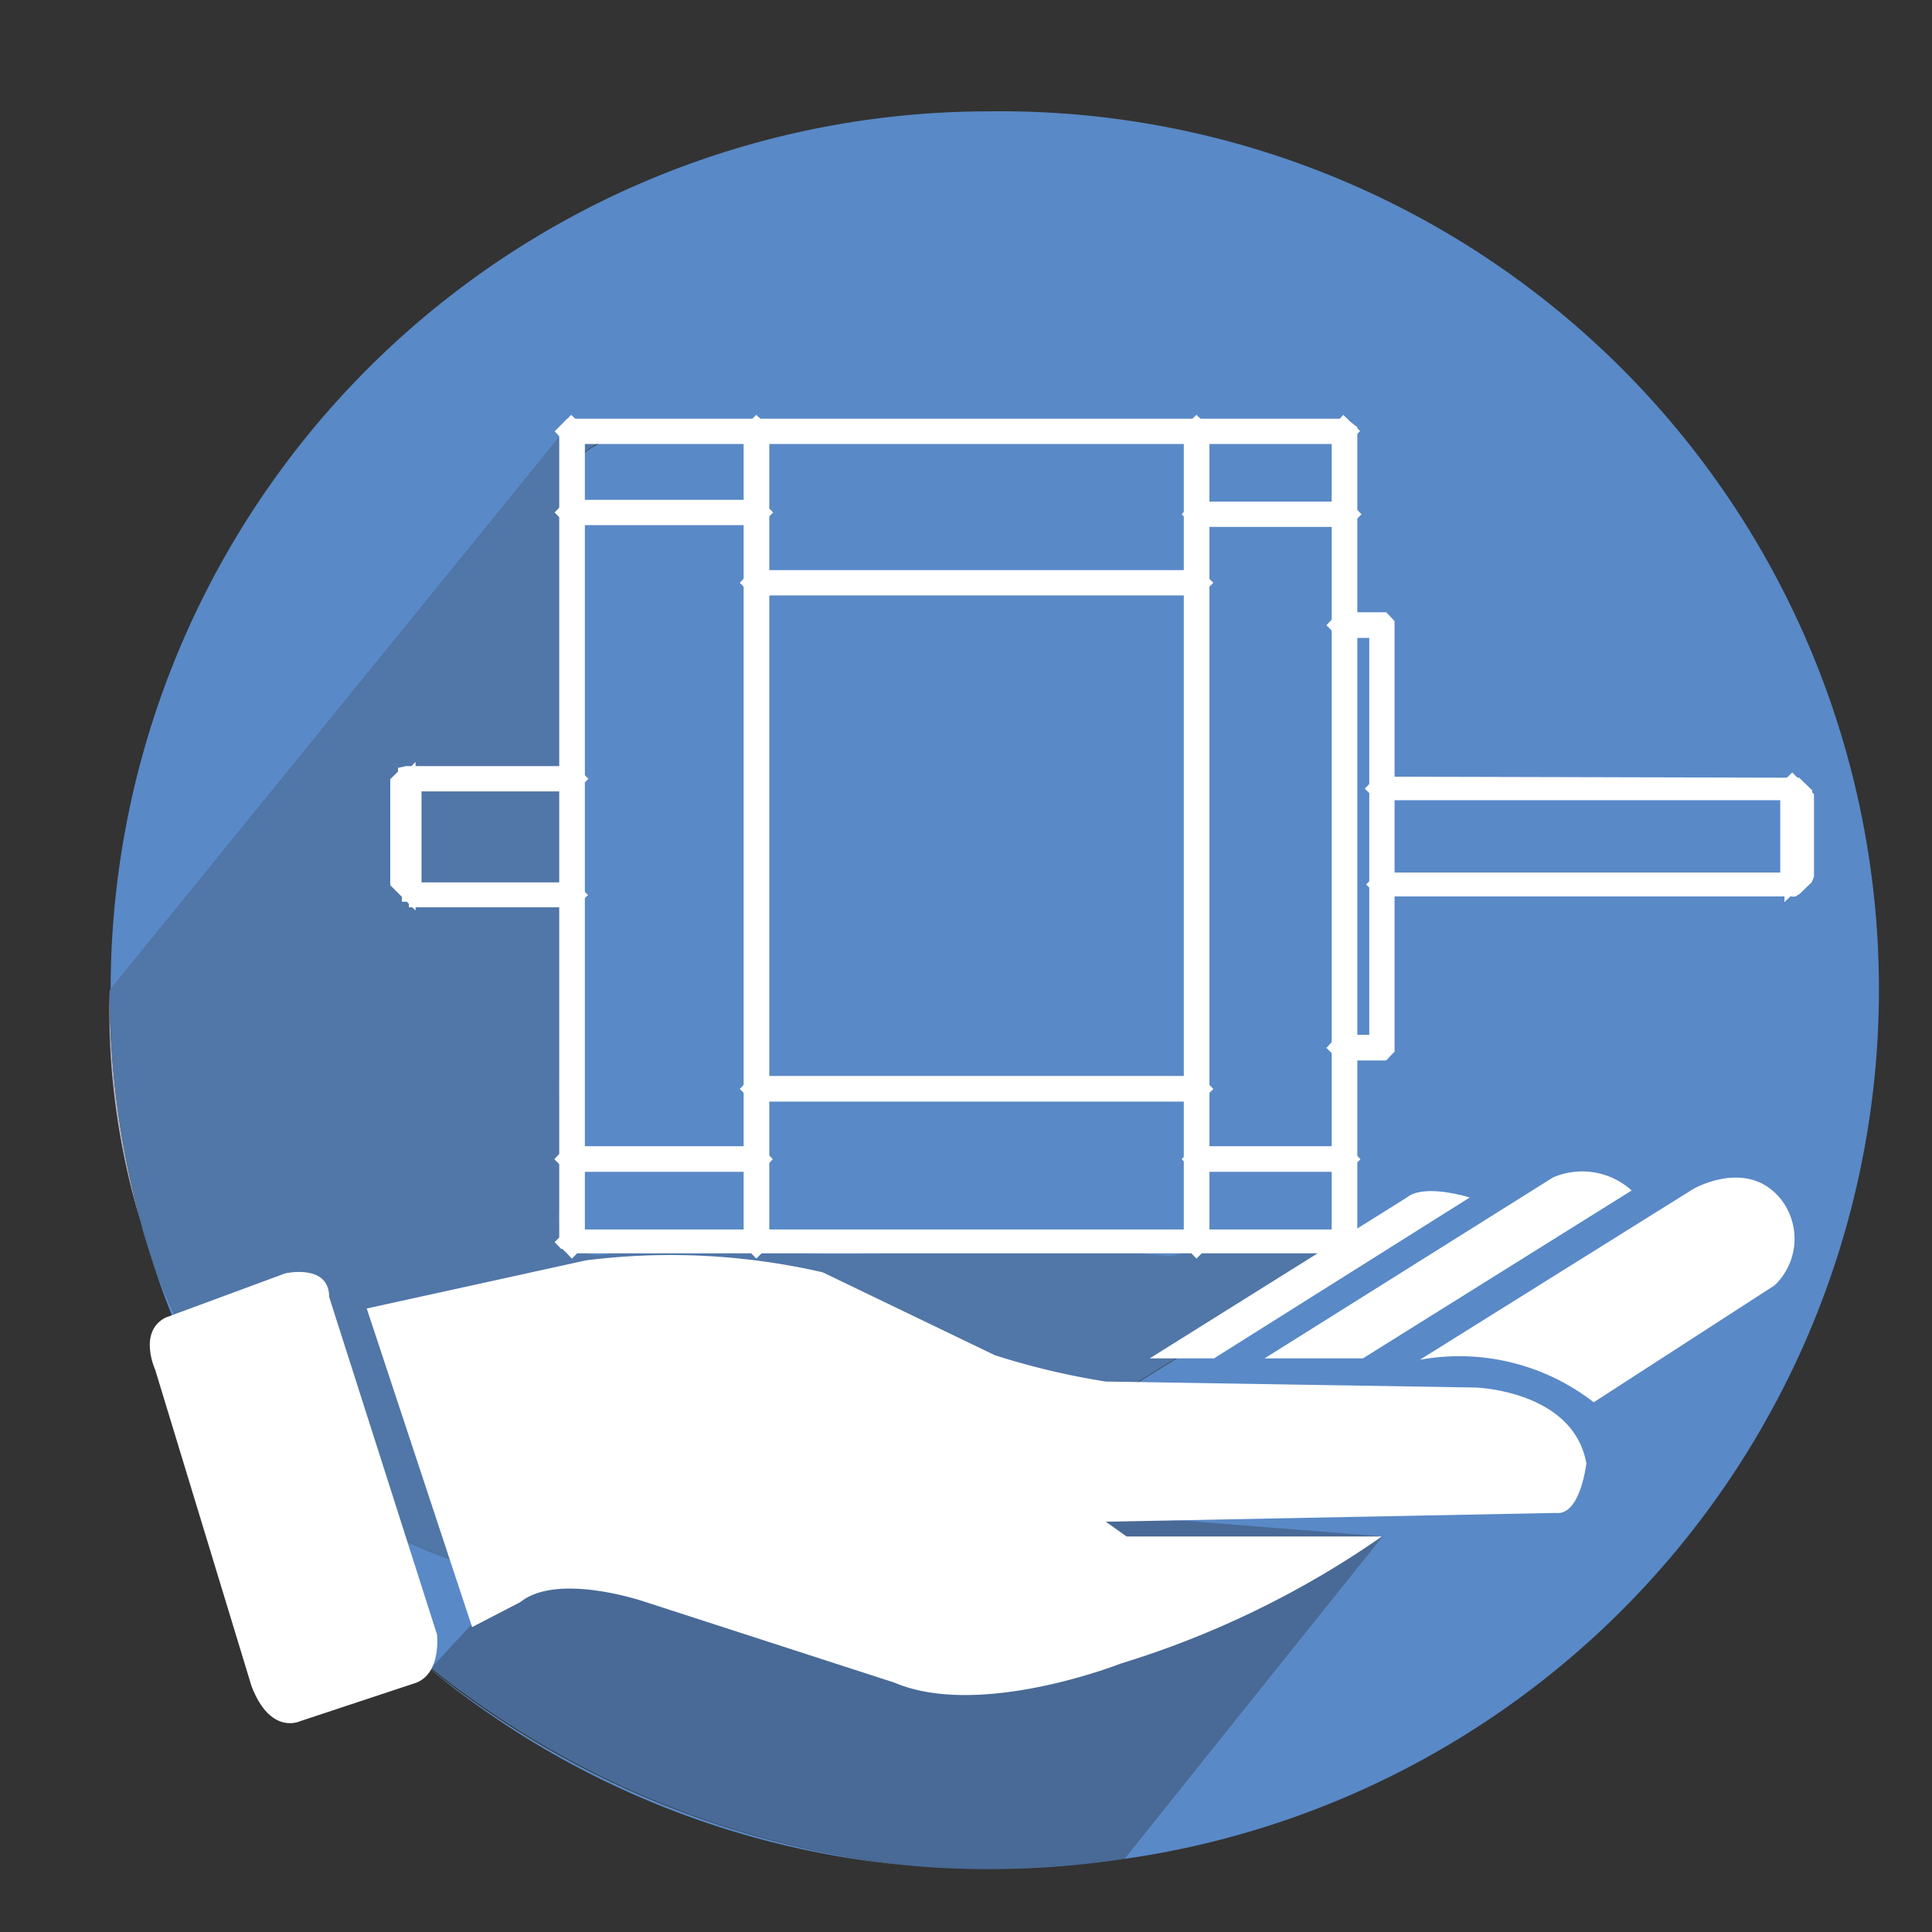 <svg id="Layer_1" data-name="Layer 1" xmlns="http://www.w3.org/2000/svg" viewBox="0 0 55 55"><rect x="0" y="0" width="55" height="55" fill="#333333" stroke="none"/><path d="M28.15,3.17a25,25,0,0,0-25,25L16.06,12.28H19a1.57,1.57,0,0,0-.32.31,2.45,2.45,0,0,0-.71-.11A1.8,1.8,0,0,0,16,14.37c.14,5.44,0,10.81-.11,16.26a8.65,8.65,0,0,0,.43,3.14,1.11,1.11,0,0,0,.66,2,1,1,0,0,0,.76-.31,2.42,2.42,0,0,0,1,.19,3.71,3.71,0,0,0,.89-.12l0,0c1.44.14,2.87.21,4.3.21,1.2,0,2.4,0,3.61-.17.61,0,1.43-.23,2.3-.39a1.26,1.26,0,0,0,.78.33c.86.06,1.71.22,2.58.28h.05a1.09,1.09,0,0,0,1-.77,1.51,1.51,0,0,1,.31.16,1.66,1.66,0,0,0,.94.27,2.28,2.28,0,0,0,1-.26,1,1,0,0,0,.84.41,1,1,0,0,0,.83-.4v.59l-11.34,7,12.47,1L32,52.92h0A25,25,0,0,0,28.15,3.17M4,34.77A25,25,0,0,0,25.9,53.11a26.26,26.26,0,0,1-13.63-5.58l2.43-2.62A13.89,13.89,0,0,1,4,34.77" style="fill:#5989c7"/><path d="M26.87,42.75,24.78,44a43,43,0,0,0-7.89,1.22,20.06,20.06,0,0,1-2.19-.35l-2.43,2.62A26.26,26.26,0,0,0,25.9,53.11c.74.07,1.49.1,2.25.1A25.48,25.48,0,0,0,32,52.92h0l7.36-9.18Z" style="fill:#496a96"/><path d="M3.12,28.19h0A20.75,20.75,0,0,0,4,34.77a25.06,25.06,0,0,1-.88-6.58" style="fill:#b4b5c4"/><path d="M19,12.27H16.06L3.12,28.19A25.06,25.06,0,0,0,4,34.77,13.89,13.89,0,0,0,14.7,44.91L17.41,42l9.46.75,11.34-7v-.59a1,1,0,0,1-.83.4,1,1,0,0,1-.84-.41,2.28,2.28,0,0,1-1,.26,1.66,1.66,0,0,1-.94-.27,1.82,1.82,0,0,0-.31-.16,1.09,1.09,0,0,1-1,.77h-.05c-.87-.06-1.72-.22-2.58-.28a1.26,1.26,0,0,1-.78-.33c-.87.16-1.69.34-2.3.39-1.21.12-2.41.17-3.61.17-1.43,0-2.86-.07-4.3-.21l0,0a3.71,3.71,0,0,1-.89.12,2.42,2.42,0,0,1-1-.19,1,1,0,0,1-.76.31,1.11,1.11,0,0,1-.66-2,8.65,8.65,0,0,1-.43-3.14c.16-5.45.25-10.82.11-16.26a1.8,1.8,0,0,1,1.91-1.9,2.45,2.45,0,0,1,.71.11,1.57,1.57,0,0,1,.32-.31" style="fill:#5176a8"/><path d="M17.41,42,14.7,44.91a20.06,20.06,0,0,0,2.19.35A43,43,0,0,1,24.78,44l2.09-1.29Z" style="fill:#466289"/><polygon points="38.15 12.27 38.15 35.35 38.24 35.44 38.32 35.35 38.32 12.27 38.24 12.19 38.15 12.27"/><path d="M38.24,35.44l.19-.2ZM38,12.08l-.09.08V35.47l.17.16.2.2.19-.2.09-.08.08-.08V12.16L38.43,12l-.19-.19Z" style="fill:#fff"/><polygon points="39.34 25.12 39.28 25.18 39.34 25.24 51.02 25.24 51.08 25.18 51.02 25.12 39.34 25.12"/><polygon points="39.23 24.84 39.09 24.98 38.89 25.18 39.15 25.43 39.23 25.52 39.34 25.52 51.13 25.52 51.28 25.37 51.47 25.18 51.22 24.92 51.13 24.84 39.23 24.84" style="fill:#fff"/><polygon points="50.96 22.45 50.96 25.18 50.99 25.23 51.02 25.24 51.06 25.22 51.35 24.95 51.36 24.9 51.36 22.72 51.3 22.66 51.24 22.72 51.24 24.88 51.08 25.03 51.08 22.45 51.02 22.39 50.96 22.45"/><polygon points="50.76 22.25 50.68 22.33 50.68 25.26 50.77 25.39 50.8 25.45 50.8 25.68 50.98 25.51 51.05 25.53 51.13 25.5 51.17 25.48 51.22 25.46 51.54 25.15 51.58 25.11 51.62 25.01 51.64 24.96 51.64 22.61 51.5 22.46 51.3 22.27 51.3 22.28 51.22 22.19 51.02 21.99 50.76 22.25" style="fill:#fff"/><polygon points="38.24 29.91 39.34 29.91 39.43 29.83 39.43 17.8 39.34 17.71 38.24 17.71 38.15 17.8 38.24 17.88 39.26 17.88 39.26 29.74 38.24 29.74 38.15 29.83 38.24 29.91"/><polygon points="38.24 29.91 38.24 30.19 39.46 30.19 39.62 30.02 39.7 29.94 39.7 17.68 39.54 17.51 39.46 17.43 38.12 17.43 37.95 17.6 37.76 17.8 38.04 18.08 38.12 18.16 38.98 18.16 38.98 29.46 38.24 29.46 38.12 29.46 37.95 29.63 37.76 29.83 38.04 30.11 38.12 30.19 38.24 30.19 38.24 29.91 38.43 29.72 38.35 29.63 38.15 29.83 38.35 30.02 38.35 30.02 39.26 30.02 39.53 30.02 39.53 17.61 38.35 17.61 38.35 17.6 38.15 17.8 38.35 17.99 38.35 17.99 39.23 17.99 39.23 17.99 39.43 17.8 39.15 17.8 39.15 29.71 39.15 29.72 39.34 29.91 39.34 29.64 38.24 29.64 38.24 29.91 38.43 29.72 38.24 29.91" style="fill:#fff"/><polygon points="39.34 22.39 39.28 22.45 39.34 22.51 50.99 22.51 51.26 22.77 51.3 22.78 51.35 22.76 51.34 22.68 51.06 22.4 51.02 22.39 39.34 22.39"/><path d="M51.31,22.76v0Zm0-.08,0,0Zm-12.12-.57-.14.14-.2.2.26.25.08.08H50.88l.19.18,0,0,.09,0,.11,0,.1,0,.05,0,.17-.08v-.38l-.37-.36,0,0-.08,0-.06,0Z" style="fill:#fff"/><polygon points="21.45 12.27 21.45 35.35 21.54 35.44 21.62 35.35 21.62 12.27 21.54 12.19 21.45 12.27"/><path d="M21.53,35.44l.2-.2Zm-.28-23.36-.08.08V35.47l.17.16.19.2.2-.2.09-.08.08-.08V12.16L21.73,12l-.2-.19Z" style="fill:#fff"/><polygon points="33.98 12.27 33.98 35.35 34.06 35.44 34.15 35.35 34.15 12.27 34.06 12.19 33.98 12.27"/><path d="M34.06,35.44l.2-.2Zm-.28-23.36-.08.08v23.3l.17.17.19.2.2-.2.08-.08.09-.08V12.16L34.26,12l-.2-.19Z" style="fill:#fff"/><path d="M16.18,12.27l.08-.08h22l.08.08-.08.09h-22ZM34,14.59l.08-.09h4.18l.08.09-.08.08H34.06Zm-17.8,0,.08-.09h5.28l.08.09-.08.08H16.26Zm5.27,2,.09-.09H34.06l.09.09-.09.08H21.54Zm0,14.41.09-.09H34.06l.09.09-.09.08H21.54ZM34,33l.08-.09h4.18l.08.09-.08.08H34.06Zm-17.8,0,.08-.09h5.28l.08.09-.08.08H16.26Zm0,2.32.08-.09h22l.08.09-.08.09h-22Z"/><path d="M16.18,12.27l.19.2H38.13l.19-.2-.19-.19H16.37l-.19.19.19.2-.19-.2-.2.2.09.09.08.08h22.2l.17-.17.2-.2L38.43,12l-.08-.08H16.15l-.17.17-.19.19.19.2ZM34,14.59l.19.19h4l.19-.19-.19-.2h-4l-.19.2.19.19L34,14.59l-.2.19.09.09L34,15h4.4l.17-.17.19-.19-.28-.28-.08-.08H34l-.17.16-.19.2.19.19Zm-17.8,0,.19.19h5.06l.19-.19-.19-.2H16.37l-.19.2.19.19-.19-.19-.2.19.09.09.08.08h5.5l.17-.17.19-.19-.28-.28-.08-.08h-5.5l-.17.16-.19.2.19.19Zm5.27,2,.19.19H34l.2-.19-.2-.2H21.64l-.19.2.19.19-.19-.19-.2.19.09.09.08.08H34.18l.17-.17.19-.19-.28-.28-.08-.08H21.42l-.17.16-.19.2.19.19Zm0,14.41.19.19H34l.2-.19-.2-.2H21.64l-.19.2.19.19L21.45,31l-.2.19.09.09.08.08H34.18l.17-.17.19-.19-.28-.29-.08-.08H21.42l-.17.17-.19.2.19.19ZM34,33l.19.19h4l.19-.19-.19-.2h-4L34,33l.19.19L34,33l-.2.19.09.09.08.08h4.4l.17-.17.19-.19-.28-.29-.08-.08H34l-.17.17-.19.2.19.19Zm-17.8,0,.19.19h5.06l.19-.19-.19-.2H16.37l-.19.2.19.19L16.18,33l-.2.19.09.09.08.08h5.5l.17-.17L22,33l-.28-.29-.08-.08h-5.5l-.17.17-.19.2.19.19Zm0,2.32.19.2H38.13l.19-.2-.19-.19H16.37l-.19.19.19.2-.19-.2-.2.2.09.08.08.08h22.2l.17-.16.19-.2-.28-.28L38.35,35H16.15l-.17.17-.19.19.19.2Z" style="fill:#fff"/><polygon points="16.18 12.27 16.18 35.35 16.27 35.44 16.35 35.35 16.35 12.27 16.27 12.19 16.18 12.27"/><path d="M16.26,35.44l.2-.2ZM16,12.08l-.08.08V35.47l.17.16.19.2.2-.2.09-.08.08-.08V12.16L16.46,12l-.2-.19Z" style="fill:#fff"/><path d="M11.38,22.54v2.54l.18.17V22.36Zm.26,3h0l-.06,0-.33-.33h0v-.06h0V22.5l0-.05.33-.34h4.69l.08.08-.08.08H11.72v3.11h4.55l.08.09-.08.07Z"/><path d="M11.38,22.54h-.27v2.65l.25.26.47.47V21.69l-.72.73v.12h.27l.2.19.17-.17-.19-.2h-.28v2.89h.28l.19-.19-.09-.1V22.54h-.28l.2.19Zm.26,3v-.27h0v.27l.11-.25h0l-.3-.3h0l-.2.2.24-.15,0,0-.23.14.27-.05V25l-.26.09h.28V22.56h0l-.25-.11.19.19.34-.33h0l-.2-.2.15.23h0l.13-.08V22.1h-.27l.05.27h4.61v-.28l-.2.2.08.08.2-.2-.2-.2-.08.09.2.19V22H11.44v3.67h4.83v-.28l-.2.2.08.08.2-.19-.2-.2-.08.08.2.19v-.27H11.64v.55h4.74l.16-.16.2-.19-.28-.28-.08-.08H12V22.53h4.39l.16-.16.2-.2-.28-.28-.08-.08H11.55l-.22.05v.23h.28l-.16-.24,0,0,0,0,0,0-.34.33,0,0,0,.11,0,.05v2.79l0,.07,0,0,0,0,.34.34,0,0,.11.05.05,0h.06Z" style="fill:#fff"/><path d="M16.68,35.88a19.29,19.29,0,0,1,6.74.34l4.9,2.36a21.24,21.24,0,0,0,3.16.75L42,39.5s2.79.08,3.16,2.16c0,0-.17,1.5-.87,1.41l-12.81.25.59.42h7.27a26.66,26.66,0,0,1-7.44,3.62s-4,1.58-6.44.54l-7.07-2.29s-2.5-.87-3.58,0l-1.37.71-3-9.07Z" style="fill:#fff"/><path d="M40.42,38.71l7.78-4.86s1.58-.92,2.53.33a1.83,1.83,0,0,1-.21,2.41l-5.15,3.33a6.24,6.24,0,0,0-4.95-1.21" style="fill:#fff"/><path d="M38.8,38.67l7.65-4.78a2.1,2.1,0,0,0-2.24-.37L36,38.67Z" style="fill:#fff"/><path d="M34.56,38.67l7.28-4.58s-1.29-.41-1.79,0l-7.32,4.58Z" style="fill:#fff"/><path d="M9.37,36.92l3.07,9.61s.13,1.08-.58,1.37L8.54,49s-.84.41-1.38-1L4.42,39s-.5-1.08.29-1.49l3.41-1.26s1.21-.28,1.25.63" style="fill:#fff"/></svg>